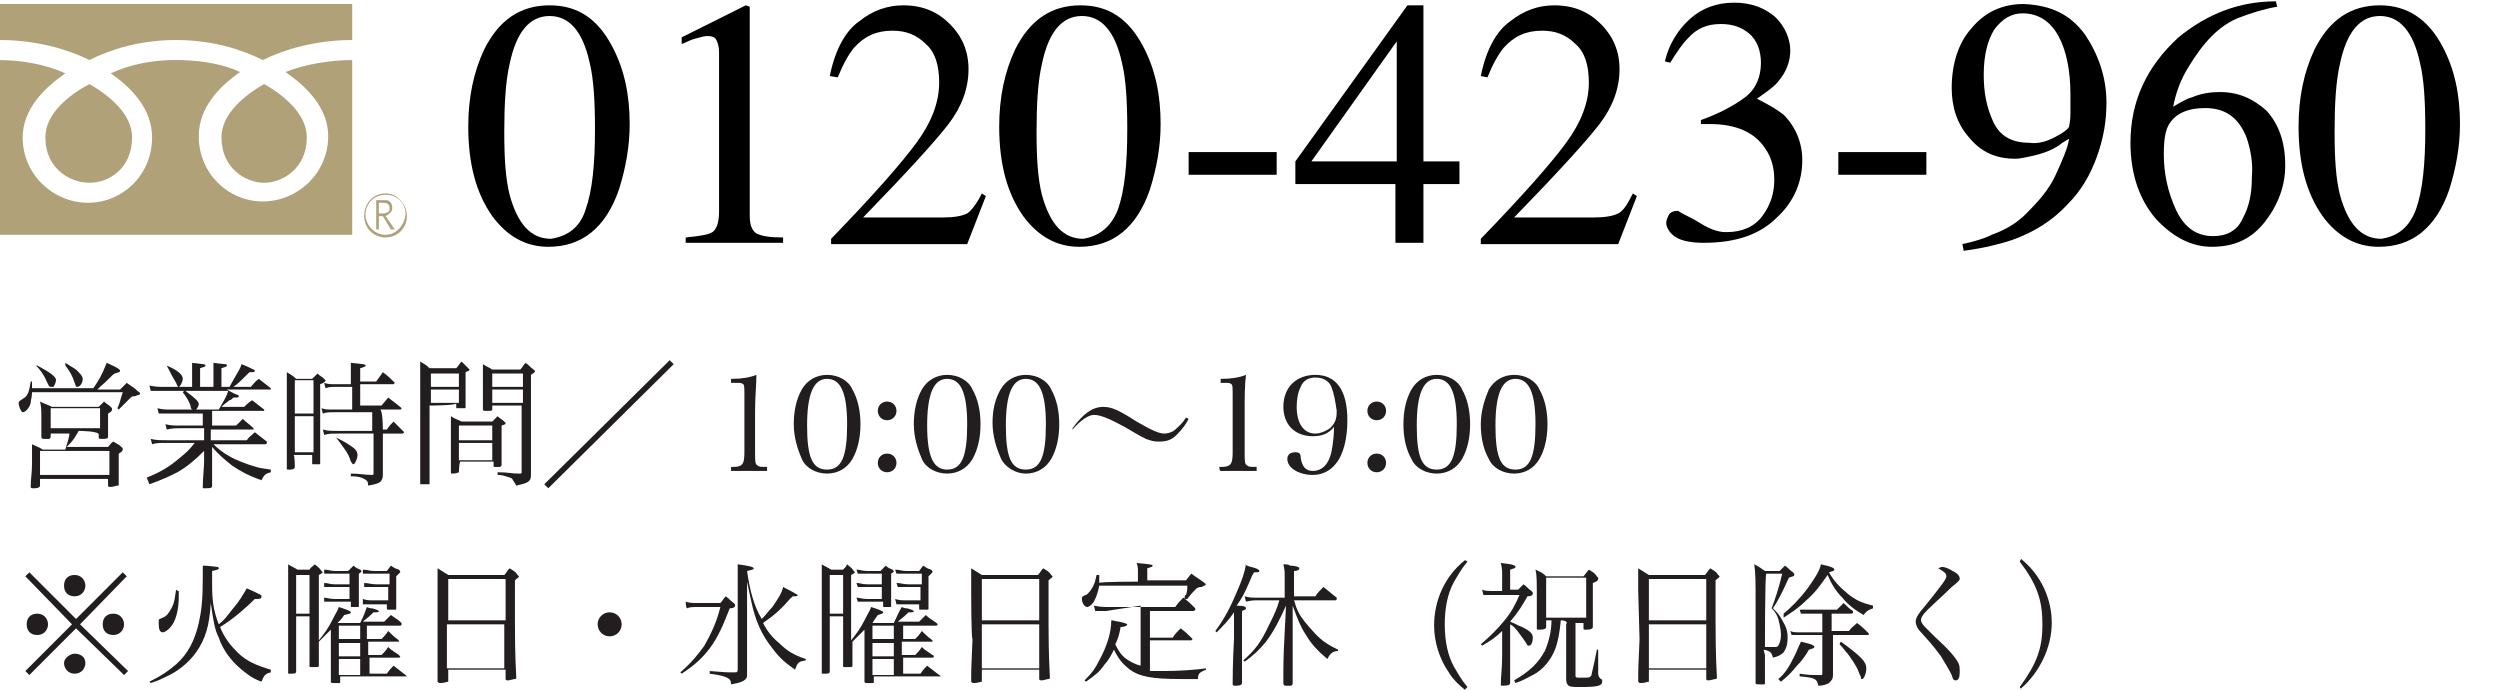 <?xml version="1.0" encoding="utf-8"?>
<!-- Generator: Adobe Illustrator 27.9.1, SVG Export Plug-In . SVG Version: 6.00 Build 0)  -->
<svg version="1.1" id="_レイヤー_2" xmlns="http://www.w3.org/2000/svg" xmlns:xlink="http://www.w3.org/1999/xlink" x="0px"
	 y="0px" viewBox="0 0 187.4 51.7" style="enable-background:new 0 0 187.4 51.7;" xml:space="preserve">
<style type="text/css">
	.st0{fill:#B0A179;}
	.st1{fill:#221E1F;}
</style>
<g>
	<g>
		<path class="st0" d="M16.6,10.3c0,2.3,1.8,3.4,3.2,3.4s3.2-1.1,3.2-3.4c0-1.8-1.8-3.2-3.2-4C18.4,7.1,16.6,8.5,16.6,10.3z"/>
		<path class="st0" d="M0,17.6h26.4V0.3H0V17.6z M0,3c2.7,0,5.1,0.7,6.7,1.5C8.3,3.7,10.5,3,13.2,3s4.9,0.7,6.5,1.5
			c1.6-0.8,4-1.5,6.7-1.5v1.5c-1.6,0-3.5,0.3-5,0.9c1.6,1.1,3.2,2.7,3.2,4.8c0,2.8-2.3,4.9-4.9,4.9s-4.8-2.1-4.8-4.9
			c0-2.1,1.5-3.7,3.1-4.8c-1.5-0.7-3.3-0.9-4.9-0.9S9.8,4.8,8.3,5.5c1.6,1.1,3.1,2.7,3.1,4.8c0,2.8-2.2,4.9-4.8,4.9
			s-4.9-2.1-4.9-4.9c0-2.1,1.6-3.7,3.2-4.8c-1.5-0.7-3.4-1-5-1C0,4.5,0,3,0,3z"/>
		<path class="st0" d="M3.4,10.3c0,2.3,1.8,3.4,3.3,3.4s3.2-1.1,3.2-3.4c0-1.8-1.8-3.2-3.2-4C5.2,7.1,3.4,8.5,3.4,10.3z"/>
		<path class="st0" d="M28.9,14.5c-0.9,0-1.6,0.7-1.6,1.7c0,0.9,0.7,1.6,1.6,1.6s1.6-0.7,1.6-1.6S29.8,14.5,28.9,14.5z M28.9,17.6
			c-0.8,0-1.5-0.7-1.5-1.5s0.6-1.5,1.5-1.5s1.5,0.6,1.5,1.5C30.3,16.9,29.7,17.6,28.9,17.6z"/>
		<path class="st0" d="M29.3,15.9c0.1-0.1,0.1-0.2,0.1-0.4c0-0.2-0.1-0.3-0.2-0.4S29,15,28.8,15h-0.6v2.2h0.2v-1h0.3l0.6,1h0.3
			l-0.7-1C29.1,16.1,29.2,16,29.3,15.9L29.3,15.9z M28.4,16v-0.8h0.3c0.3,0,0.5,0.1,0.5,0.4c0,0.1,0,0.2-0.1,0.3
			C29,15.9,28.9,16,28.8,16H28.4L28.4,16z"/>
	</g>
</g>
<g>
	<path class="st1" d="M9,29.2c0.2-0.2,0.3-0.3,0.5-0.5c0.4,0.3,0.5,0.3,0.8,0.6c0.1,0.1,0.2,0.1,0.2,0.2c0,0,0,0.1-0.1,0.1
		c-0.1,0-0.2,0.1-0.3,0.1c-0.1,0-0.2,0-0.3,0.1c-0.4,0.4-0.7,0.7-0.9,0.9l-0.1-0.1c0.2-0.4,0.2-0.6,0.4-1.2H2.4
		c0,0.4-0.1,0.6-0.1,0.8c-0.1,0.4-0.4,0.7-0.6,0.7c-0.1,0-0.3-0.4-0.3-0.7c0-0.1,0-0.1,0.3-0.3c0.4-0.2,0.5-0.6,0.6-1.3l0.1,0v0.5H7
		c0.4-0.6,0.6-0.9,1-1.9C8.9,27.6,9,27.7,9,27.8s-0.1,0.1-0.4,0.2c-0.2,0.1-0.5,0.5-1.1,1c-0.8,0.8-0.1,0.1-0.2,0.2
		C7.3,29.2,9,29.2,9,29.2z M5.9,32.3c-0.4,0.7-0.5,0.8-0.9,1.2h3.1c0.2-0.2,0.2-0.3,0.4-0.4c0.3,0.2,0.4,0.2,0.6,0.4
		c0.1,0.1,0.1,0.1,0.1,0.2c0,0.1-0.1,0.2-0.3,0.3v0.4c0,0.4,0,0.9,0,1.9c0,0.1,0,0.1-0.1,0.1c-0.1,0-0.3,0.1-0.5,0.1
		c-0.1,0-0.2,0-0.2-0.1v-0.5H3v0.5c0,0.1-0.1,0.2-0.4,0.2H2.5c-0.1,0-0.2,0-0.2-0.1c0-0.6,0.1-1,0.1-1.8c0-0.7,0-0.9,0-1.4
		c0.4,0.2,0.5,0.2,0.8,0.4h1.7c0.1-0.4,0.3-0.9,0.3-1.2H3.8v0.2c0,0.1,0,0.1-0.1,0.2c0,0-0.3,0-0.4,0c-0.1,0-0.2,0-0.2-0.2
		c0-0.5,0-0.8,0-1.4c0-0.5,0-0.8-0.1-1.2c0.4,0.2,0.5,0.2,0.9,0.4h3.5c0.1-0.1,0.3-0.3,0.4-0.4c0.2,0.2,0.3,0.2,0.5,0.4
		c0.1,0.1,0.1,0.1,0.1,0.2c0,0.1-0.1,0.2-0.3,0.3v0.5c0,0.5,0,0.7,0,1.2c0,0.2-0.1,0.2-0.5,0.2c-0.1,0-0.2,0-0.2-0.1v-0.2
		C7.5,32.3,5.9,32.3,5.9,32.3z M2.8,27.4c0.9,0.5,1.4,0.8,1.4,1.1c0,0.1-0.1,0.4-0.2,0.5C3.9,29,3.9,29,3.8,29c-0.1,0-0.1,0-0.3-0.4
		c-0.2-0.5-0.5-0.9-0.8-1.2L2.8,27.4z M3,35.6h5.2v-1.8H3C3,33.8,3,35.6,3,35.6z M3.8,32.1h3.7v-1.5H3.8C3.8,30.6,3.8,32.1,3.8,32.1
		z M4.9,27.2c0.3,0.2,0.5,0.3,0.8,0.5C6,28,6.2,28.2,6.2,28.4c0,0.3-0.2,0.6-0.4,0.6c-0.1,0-0.1,0-0.2-0.3c-0.2-0.6-0.4-0.9-0.7-1.3
		L4.9,27.2z"/>
	<path class="st1" d="M15.9,31.9h1.8c0.2-0.2,0.3-0.3,0.5-0.5c0.3,0.3,0.5,0.4,0.8,0.7c0,0,0,0.1,0,0.1c0,0,0,0-0.1,0h-3.1V33h2.7
		c0.2-0.3,0.3-0.3,0.6-0.6c0.4,0.3,0.5,0.4,0.9,0.7c0,0,0,0.1,0,0.1c0,0,0,0.1-0.1,0.1H16c0.3,0.3,0.8,0.7,1.2,0.9
		c0.5,0.3,1.3,0.6,2,0.8c0.3,0.1,0.5,0.1,1.1,0.2v0.2c-0.4,0.1-0.5,0.2-0.7,0.6c-1.1-0.4-1.6-0.7-2.2-1.1c-0.5-0.4-1-0.8-1.5-1.4v1
		c0,0.2,0,0.8,0,1.9c0,0.2-0.1,0.2-0.6,0.2c-0.1,0-0.1,0-0.1-0.1v0c0-0.5,0.1-1.6,0.1-1.9v-0.8c-0.7,0.7-1.3,1.2-2,1.6
		c-0.6,0.3-1,0.5-2.1,0.9L11,35.8c1-0.4,1.7-0.8,2.5-1.5c0.5-0.4,0.7-0.6,1.1-1.1h-2.2c-0.4,0-0.7,0-1,0.1l-0.1-0.4
		C11.7,33,12,33,12.5,33h2.8v-0.9h-1.8c-0.3,0-0.6,0-1,0.1l-0.1-0.4c0.4,0.1,0.7,0.1,1,0.1h1.8V31h-2.4c-0.3,0-0.6,0-0.9,0l-0.1-0.4
		c0.4,0.1,0.6,0.1,1,0.1h1.6c-0.1-0.1-0.1-0.1-0.1-0.2c-0.1-0.4-0.3-0.7-0.6-1.1l0.1-0.1h-1.5c-0.5,0-0.7,0-1,0l-0.1-0.4
		c0.5,0.1,0.7,0.1,1.1,0.1h2.1v-0.9c0-0.3,0-0.5,0-0.9c0.9,0.1,1,0.1,1,0.2c0,0.1-0.1,0.1-0.4,0.2v1.4h1v-0.9c0-0.4,0-0.5,0-0.9
		c0.8,0.1,0.9,0.1,0.9,0.1c0.1,0,0.1,0,0.1,0.1c0,0.1-0.1,0.1-0.4,0.2v1.4h0.6c0.6-1.1,0.8-1.3,0.9-1.7c0.3,0.1,0.7,0.3,0.9,0.4
		c0.1,0,0.1,0.1,0.1,0.1c0,0.1-0.1,0.1-0.4,0.1c-0.7,0.7-0.8,0.8-1.2,1.1h1.3c0.2-0.2,0.3-0.4,0.6-0.6c0.4,0.3,0.5,0.4,0.9,0.7
		c0,0,0,0.1,0,0.1c0,0,0,0-0.1,0h-3.2c0.2,0.1,0.5,0.3,0.8,0.4c0.1,0,0.1,0.1,0.1,0.1c0,0.1-0.1,0.1-0.2,0.1c0,0-0.1,0-0.2,0
		c-0.1,0.1-0.2,0.2-0.3,0.2c-0.4,0.3-0.5,0.4-0.6,0.5h1.7c0.2-0.2,0.3-0.3,0.6-0.5c0.4,0.3,0.5,0.4,0.9,0.7c0,0,0,0,0,0.1
		c0,0,0,0-0.1,0h-3.8L15.9,31.9L15.9,31.9z M12.5,27.4c0.9,0.4,1.2,0.7,1.2,1c0,0.2-0.2,0.6-0.3,0.6c-0.1,0-0.1-0.1-0.2-0.3
		C12.9,28.2,12.7,27.8,12.5,27.4L12.5,27.4z M13.9,29.3c0.8,0.6,1,0.8,1,1c0,0.1-0.1,0.3-0.2,0.4h1.7c0.4-0.7,0.6-1,0.7-1.4H13.9z"
		/>
	<path class="st1" d="M22.1,35c0,0.1-0.1,0.2-0.3,0.2c-0.1,0-0.1,0-0.2,0h0c-0.1,0-0.1,0-0.1-0.1c0-1.3,0-2.5,0-4.6
		c0-1.1,0-1.6,0-2.6c0.3,0.2,0.4,0.2,0.7,0.5h1.2c0.2-0.2,0.2-0.2,0.4-0.4c0.2,0.2,0.3,0.2,0.5,0.4c0.1,0.1,0.1,0.1,0.1,0.1
		c0,0.1-0.1,0.2-0.4,0.3v1.9c0,1,0,2.3,0,4c0,0.1,0,0.1-0.1,0.1c0,0-0.3,0-0.4,0c-0.1,0-0.1,0-0.1-0.1v-0.6h-1.4
		C22.1,34.1,22.1,35,22.1,35z M23.5,28.5h-1.4v2.5h1.4V28.5z M22.1,31.2v2.7h1.4v-2.7H22.1z M28.7,32.2H29c0.2-0.3,0.3-0.4,0.5-0.6
		c0.3,0.3,0.4,0.4,0.7,0.7c0,0,0.1,0.1,0.1,0.1c0,0-0.1,0.1-0.1,0.1h-1.5V34c0,0.1,0,1,0,1.3c0,0.5,0,0.5-0.1,0.7
		c-0.1,0.2-0.4,0.3-1,0.4c0-0.3-0.1-0.4-0.3-0.5c-0.2-0.1-0.4-0.2-1-0.2v-0.2c0.7,0,1,0.1,1.6,0.1c0.1,0,0.1,0,0.1-0.2v-2.9h-2.7
		c-0.5,0-0.6,0-1,0.1l-0.1-0.4c0.4,0.1,0.6,0.1,1.1,0.1h2.6v-1.4h-2.8c-0.5,0-0.6,0-0.9,0.1l-0.1-0.4c0.3,0.1,0.4,0.1,1,0.1h1.3V29
		h-1.2c-0.4,0-0.5,0-0.8,0.1l-0.1-0.4c0.3,0.1,0.5,0.1,0.8,0.1h1.2V28c0-0.2,0-0.3,0-0.8c1,0.1,1.1,0.1,1.1,0.2
		c0,0.1-0.1,0.1-0.4,0.2v1h1.2l0.5-0.7c0.4,0.3,0.5,0.4,0.8,0.7c0,0,0.1,0.1,0.1,0.1c0,0-0.1,0.1-0.1,0.1h-2.5v1.6h1.6l0.5-0.6
		c0.4,0.3,0.5,0.4,0.9,0.7c0,0,0.1,0.1,0.1,0.1c0,0,0,0.1-0.1,0.1h-1.5C28.7,30.8,28.7,32.2,28.7,32.2z M25.2,32.8
		c0.4,0.2,0.8,0.4,1.2,0.7c0.3,0.2,0.4,0.4,0.4,0.6c0,0.3-0.2,0.7-0.3,0.7c-0.1,0-0.1-0.1-0.2-0.2C26.1,33.9,25.7,33.5,25.2,32.8
		C25.1,32.9,25.2,32.8,25.2,32.8z"/>
	<path class="st1" d="M32.2,30.4v5.8c0,0.1,0,0.1-0.1,0.1c-0.1,0-0.3,0-0.5,0c-0.1,0-0.1,0-0.1-0.1c0-0.8,0-2.4,0-5s0-3.5,0-4.1
		c0.3,0.2,0.4,0.2,0.7,0.5h2c0.2-0.2,0.2-0.3,0.4-0.5c0.2,0.2,0.3,0.3,0.5,0.5c0.1,0.1,0.1,0.1,0.1,0.1c0,0.1-0.1,0.1-0.3,0.2v1.1
		c0,0.5,0,0.9,0,1.5c0,0.1,0,0.1-0.1,0.1c0,0-0.3,0-0.5,0c-0.1,0-0.1,0-0.1-0.1v-0.3C34.4,30.4,32.2,30.4,32.2,30.4z M34.4,28h-2.1
		v1h2.1V28z M34.4,29.2h-2.1v1h2.1V29.2z M34.4,35.4C34.4,35.4,34.4,35.5,34.4,35.4c-0.2,0.1-0.4,0.1-0.5,0.1c-0.1,0-0.1,0-0.1-0.1
		c0-0.8,0-1.3,0-1.7c0-1.2,0-2.1,0-2.5c0.3,0.2,0.4,0.2,0.8,0.4h2.3c0.2-0.2,0.2-0.2,0.4-0.4c0.2,0.2,0.3,0.2,0.5,0.4
		c0.1,0.1,0.1,0.1,0.1,0.1c0,0.1,0,0.1-0.3,0.2v1.1c0,0.7,0,1.1,0,1.8l0,0c0,0.1,0,0.1-0.1,0.2c-0.1,0-0.3,0-0.4,0
		c-0.1,0-0.1,0-0.1-0.1v-0.3h-2.5C34.4,34.8,34.4,35.4,34.4,35.4z M36.9,31.9h-2.5V33h2.5V31.9z M34.4,33.2v1.3h2.5v-1.3H34.4z
		 M36.9,30.4v0.3c0,0.1-0.1,0.1-0.4,0.1c-0.2,0-0.3,0-0.3-0.1c0-0.6,0-0.9,0-1.5c0-1.4,0-1.5,0-1.9c0.3,0.2,0.4,0.2,0.7,0.4h2.1
		c0.2-0.2,0.2-0.3,0.4-0.5c0.3,0.2,0.3,0.3,0.6,0.5c0.1,0.1,0.1,0.1,0.1,0.1c0,0.1,0,0.1-0.3,0.3V33c0,1.1,0,2,0,2.6
		c0,0.5-0.2,0.6-1.1,0.8c-0.1-0.2-0.2-0.3-0.3-0.5c-0.1-0.1-0.2-0.1-0.5-0.2c-0.3-0.1-0.5-0.1-0.6-0.1v-0.2c0.8,0,1,0.1,1.6,0.1
		c0.2,0,0.2,0,0.2-0.1v-5H36.9L36.9,30.4z M39.2,28h-2.3v1h2.3V28z M39.2,29.2h-2.3v1h2.3V29.2z"/>
	<path class="st1" d="M50.5,27.3l-9.4,9.3l-0.3-0.3l9.4-9.3L50.5,27.3L50.5,27.3z"/>
	<path class="st1" d="M54.8,35c0.4,0,0.5,0,0.7-0.1c0.2-0.1,0.3-0.3,0.3-1v-4.2c0-0.6,0-0.9-0.1-0.9c-0.1-0.1-0.2-0.1-0.5-0.1h-0.4
		v-0.3c0.8,0,1.4-0.1,1.9-0.3c0,0.8-0.1,1.6-0.1,2.8v3c0,0.7,0,0.9,0.2,1c0.1,0.1,0.2,0.1,0.7,0.1v0.3h-2.7
		C54.8,35.3,54.8,35,54.8,35z"/>
	<path class="st1" d="M60.1,29.2c0.4-0.7,1.1-1.1,1.9-1.1s1.6,0.4,1.9,1.1c0.4,0.7,0.6,1.6,0.6,2.6c0,1-0.2,1.9-0.6,2.6
		c-0.4,0.7-1.1,1.1-1.9,1.1s-1.6-0.4-1.9-1.1s-0.6-1.6-0.6-2.6S59.7,29.9,60.1,29.2z M62,35.2c1.1,0,1.5-1,1.5-3.4s-0.5-3.4-1.5-3.4
		s-1.5,1.1-1.5,3.5S60.9,35.2,62,35.2z"/>
	<path class="st1" d="M67.2,30.8c0,0.4-0.3,0.7-0.7,0.7s-0.7-0.3-0.7-0.7s0.3-0.7,0.7-0.7S67.2,30.4,67.2,30.8z M67.2,34.7
		c0,0.4-0.3,0.7-0.7,0.7s-0.7-0.3-0.7-0.7s0.3-0.7,0.7-0.7S67.2,34.3,67.2,34.7z"/>
	<path class="st1" d="M69.1,29.2c0.4-0.7,1.1-1.1,1.9-1.1s1.6,0.4,1.9,1.1c0.4,0.7,0.6,1.6,0.6,2.6c0,1-0.2,1.9-0.6,2.6
		c-0.4,0.7-1.1,1.1-1.9,1.1s-1.6-0.4-1.9-1.1s-0.6-1.6-0.6-2.6S68.7,29.9,69.1,29.2z M71,35.2c1.1,0,1.5-1,1.5-3.4s-0.5-3.4-1.5-3.4
		s-1.5,1.1-1.5,3.5S70,35.2,71,35.2z"/>
	<path class="st1" d="M75,29.2c0.4-0.7,1.1-1.1,1.9-1.1s1.6,0.4,1.9,1.1c0.4,0.7,0.6,1.6,0.6,2.6c0,1-0.2,1.9-0.6,2.6
		c-0.4,0.7-1.1,1.1-1.9,1.1S75.3,35,75,34.3s-0.6-1.6-0.6-2.6S74.6,29.9,75,29.2z M76.9,35.2c1.1,0,1.5-1,1.5-3.4s-0.5-3.4-1.5-3.4
		s-1.5,1.1-1.5,3.5S75.8,35.2,76.9,35.2z"/>
	<path class="st1" d="M80.4,32.1c0.8-1.1,1.5-1.6,2.3-1.6c0.6,0,1.1,0.2,2.5,1.1c1.2,0.7,1.7,0.9,2.1,0.9c0.2,0,0.6-0.1,0.8-0.3
		c0.2-0.2,0.5-0.4,0.8-0.9l0.2,0.1c-0.2,0.4-0.5,0.8-0.9,1.2c-0.4,0.4-0.8,0.5-1.3,0.5c-0.2,0-0.4,0-0.7-0.1c-0.4-0.1-0.7-0.3-1.9-1
		c-1.1-0.6-1.8-0.9-2.3-0.9c-0.4,0-1,0.4-1.6,1.1L80.4,32.1z"/>
	<path class="st1" d="M91.4,35c0.4,0,0.5,0,0.7-0.1c0.2-0.1,0.3-0.3,0.3-1v-4.2c0-0.6,0-0.9-0.1-0.9c-0.1-0.1-0.2-0.1-0.4-0.1h-0.4
		v-0.3c0.8,0,1.4-0.1,1.9-0.3c-0.1,0.8-0.1,1.6-0.1,2.8v3c0,0.7,0,0.9,0.2,1c0.1,0.1,0.2,0.1,0.7,0.1v0.3h-2.7
		C91.4,35.3,91.4,35,91.4,35z"/>
	<path class="st1" d="M98.4,32.7c-0.6,0-1.2-0.2-1.6-0.6c-0.4-0.4-0.6-1-0.6-1.6c0-1.5,1-2.4,2.4-2.4c1.6,0,2.4,1.2,2.4,3.4
		c0,1.4-0.3,2.6-0.9,3.3c-0.4,0.5-1,0.8-1.7,0.8c-1,0-1.9-0.5-1.9-1.2c0-0.3,0.2-0.5,0.6-0.5c0.3,0,0.4,0.1,0.4,0.4
		c0.1,0.7,0.4,1,0.9,1c0.7,0,1.2-0.5,1.4-1.4c0.1-0.5,0.2-1.2,0.2-1.9C99.6,32.5,99.1,32.7,98.4,32.7z M99.8,29
		c-0.2-0.5-0.7-0.7-1.2-0.7s-0.9,0.2-1.1,0.7c-0.2,0.4-0.3,0.9-0.3,1.5c0,1.2,0.5,2,1.4,2c0.4,0,0.8-0.2,1.1-0.4
		c0.4-0.4,0.5-0.7,0.5-1.3C100.1,30.1,100,29.5,99.8,29z"/>
	<path class="st1" d="M103.9,30.8c0,0.4-0.3,0.7-0.7,0.7s-0.7-0.3-0.7-0.7s0.3-0.7,0.7-0.7S103.9,30.4,103.9,30.8z M103.9,34.7
		c0,0.4-0.3,0.7-0.7,0.7s-0.7-0.3-0.7-0.7s0.3-0.7,0.7-0.7S103.9,34.3,103.9,34.7z"/>
	<path class="st1" d="M105.8,29.2c0.4-0.7,1.1-1.1,1.9-1.1s1.6,0.4,1.9,1.1c0.4,0.7,0.6,1.6,0.6,2.6c0,1-0.2,1.9-0.6,2.6
		c-0.4,0.7-1.1,1.1-1.9,1.1s-1.6-0.4-1.9-1.1c-0.4-0.7-0.6-1.6-0.6-2.6S105.4,29.9,105.8,29.2z M107.7,35.2c1.1,0,1.5-1,1.5-3.4
		s-0.5-3.4-1.5-3.4s-1.5,1.1-1.5,3.5S106.6,35.2,107.7,35.2z"/>
	<path class="st1" d="M111.6,29.2c0.4-0.7,1.1-1.1,1.9-1.1s1.6,0.4,1.9,1.1c0.4,0.7,0.6,1.6,0.6,2.6c0,1-0.2,1.9-0.6,2.6
		c-0.4,0.7-1.1,1.1-1.9,1.1s-1.6-0.4-1.9-1.1c-0.4-0.7-0.6-1.6-0.6-2.6S111.3,29.9,111.6,29.2z M113.6,35.2c1.1,0,1.5-1,1.5-3.4
		s-0.5-3.4-1.5-3.4s-1.5,1.1-1.5,3.5S112.5,35.2,113.6,35.2z"/>
	<path class="st1" d="M9.2,42.9l0.3,0.3L6,46.8l3.6,3.5l-0.3,0.3l-3.6-3.5l-3.5,3.5l-0.3-0.3l3.5-3.5l-3.5-3.6l0.3-0.3l3.5,3.5
		L9.2,42.9z M3.6,46.8c0,0.4-0.3,0.8-0.8,0.8s-0.8-0.3-0.8-0.8s0.3-0.8,0.8-0.8S3.6,46.4,3.6,46.8z M6.4,49.7c0,0.4-0.3,0.8-0.8,0.8
		s-0.8-0.4-0.8-0.8S5.3,49,5.6,49h0c0,0,0,0,0,0h0C6.1,49,6.4,49.3,6.4,49.7L6.4,49.7z M6.4,43.9c0,0.4-0.3,0.8-0.8,0.8
		s-0.8-0.3-0.8-0.8s0.3-0.8,0.8-0.8S6.4,43.5,6.4,43.9z M9.3,46.8c0,0.4-0.3,0.8-0.8,0.8s-0.8-0.3-0.8-0.8s0.3-0.8,0.8-0.8
		S9.3,46.4,9.3,46.8z"/>
	<path class="st1" d="M19.1,44.9c-0.6,0.6-1.6,1.5-2.6,2.1c0.3,0.8,0.8,1.4,1.3,1.9c0.7,0.7,1.5,1,2.5,1.3v0.2
		c-0.4,0.1-0.5,0.2-0.7,0.7c-0.8-0.3-1.1-0.6-1.6-1c-0.7-0.6-1.3-1.4-1.6-2.3c-0.3-0.6-0.4-1.2-0.6-2.6c-0.1,1.7-0.4,2.7-1.1,3.7
		c-0.5,0.7-1.3,1.4-2.2,1.8c-0.4,0.2-0.6,0.3-1.2,0.5l-0.1-0.1c1-0.5,1.4-0.8,2-1.3c0.9-0.8,1.4-1.8,1.7-3.1
		c0.2-0.9,0.3-1.7,0.3-3.4c0-0.5,0-0.6,0-0.9c0.5,0,1,0.1,1.1,0.1c0.1,0,0.1,0.1,0.1,0.1c0,0.1-0.1,0.1-0.5,0.2v1c0,1.2,0.1,2,0.5,3
		c0.4-0.3,0.6-0.6,1-1.1c0.6-0.7,0.8-1.1,1.1-1.6c1.1,0.5,1.1,0.5,1.1,0.6C19.6,44.9,19.5,44.9,19.1,44.9
		C19.2,44.9,19.1,44.9,19.1,44.9z M13.4,44.3c0,0.2,0,0.3,0,0.4c0,1-0.2,1.9-0.7,2.4c-0.2,0.2-0.4,0.3-0.5,0.3
		c-0.2,0-0.3-0.2-0.3-0.6c0-0.1,0-0.2,0-0.3c0-0.1,0.1-0.1,0.3-0.2c0.3-0.1,0.5-0.4,0.7-0.8c0.2-0.4,0.2-0.7,0.3-1.3
		C13.3,44.3,13.4,44.3,13.4,44.3z"/>
	<path class="st1" d="M28.6,47.9c0.2-0.2,0.3-0.3,0.5-0.6c0.3,0.3,0.4,0.4,0.8,0.7c0,0,0,0.1,0,0.1s0,0-0.1,0h-2.2v1h1
		c0.2-0.2,0.3-0.3,0.5-0.6c0.3,0.3,0.4,0.3,0.8,0.6c0,0,0.1,0.1,0.1,0.1c0,0,0,0.1-0.1,0.1h-2.2v1.2h1.3c0.2-0.3,0.3-0.4,0.5-0.6
		c0.4,0.3,0.5,0.4,0.9,0.7c0,0,0.1,0.1,0.1,0.1c0,0,0,0-0.1,0h-4.9v0.4c0,0.1,0,0.1-0.1,0.1c-0.1,0-0.2,0-0.4,0
		c-0.1,0-0.2,0-0.2-0.1v0c0-0.5,0-1.3,0-2.5v-1.4c-0.4,0.4-0.6,0.6-0.9,0.9c0,0.8,0,1.4,0,1.8v0c0,0,0,0.1-0.1,0.1
		c-0.1,0-0.3,0-0.5,0c-0.1,0-0.1,0-0.1-0.1v-0.6h-1v1c0,0.2-0.1,0.2-0.5,0.2c-0.1,0-0.1,0-0.1-0.1c0-0.8,0-1.9,0-4.8
		c0-1.4,0-2.8,0-3.3c0.3,0.2,0.4,0.2,0.7,0.4h0.9c0.1-0.2,0.2-0.2,0.4-0.4c0.2,0.2,0.3,0.2,0.5,0.5c0.1,0.1,0.1,0.1,0.1,0.1
		c0,0-0.1,0.1-0.3,0.2v4.2c0,0.1,0,0.3,0,0.7c0.4-0.5,0.7-0.9,1-1.5c0.3-0.6,0.4-0.7,0.5-1c0.6,0.2,0.9,0.3,0.9,0.4
		c0,0.1-0.1,0.1-0.5,0.2c-0.2,0.3-0.3,0.4-0.5,0.6H27c0.3-0.6,0.4-0.9,0.5-1.2c0.2,0.1,0.3,0.1,0.4,0.1c0.4,0.1,0.5,0.2,0.5,0.2l0,0
		c0,0.1-0.1,0.1-0.4,0.1c-0.5,0.5-0.6,0.5-0.8,0.7h1.6c0.2-0.2,0.3-0.3,0.5-0.5c0.4,0.3,0.5,0.3,0.8,0.6c0,0,0,0.1,0,0.1
		c0,0,0,0.1-0.1,0.1h-2.5v1L28.6,47.9L28.6,47.9z M23.2,43.1h-1V46h1V43.1z M22.2,46.2v3.1h1v-3.1C23.2,46.2,22.2,46.2,22.2,46.2z
		 M25,44c-0.3,0-0.4,0-0.7,0l0-0.3c0.3,0,0.4,0.1,0.8,0.1h1.1v-0.8H25c-0.3,0-0.4,0-0.7,0l0-0.3c0.3,0,0.5,0.1,0.8,0.1h1
		c0.2-0.2,0.2-0.2,0.4-0.4c0.2,0.2,0.3,0.2,0.5,0.3c0.1,0.1,0.1,0.1,0.1,0.1c0,0,0,0.1-0.2,0.2v0.9c0,0.6,0,0.8,0,1.5
		c0,0.1,0,0.1-0.1,0.1s-0.3,0-0.4,0c-0.1,0-0.1,0-0.1-0.1v-0.3H25c-0.4,0-0.5,0-0.7,0l0-0.3c0.2,0,0.4,0.1,0.8,0.1h1.1V44
		C26.1,44,25,44,25,44z M27,46.9h-1.6v1H27V46.9z M25.4,48.2v1H27v-1H25.4z M25.4,49.4v1.2H27v-1.2H25.4z M28.1,44
		c-0.3,0-0.6,0-0.8,0l0-0.3c0.3,0,0.5,0.1,0.9,0.1h1v-0.8H28c-0.4,0-0.5,0-0.8,0l0-0.3c0.3,0,0.5,0.1,0.8,0.1h1l0.3-0.4
		c0.3,0.2,0.3,0.2,0.6,0.3c0.1,0.1,0.1,0.1,0.1,0.2c0,0-0.1,0.1-0.3,0.3c0,1.1,0,1.3,0,2.4v0c0,0.1,0,0.1-0.1,0.1
		c-0.1,0-0.3,0-0.5,0c-0.1,0-0.1,0-0.1-0.1v-0.3H28c-0.3,0-0.5,0-0.8,0l0-0.4c0.3,0.1,0.5,0.1,0.8,0.1h1.1V44
		C29.1,44,28.1,44,28.1,44z"/>
	<path class="st1" d="M32.8,44.3c0-0.7,0-1,0-1.7c0.3,0.2,0.5,0.3,0.8,0.5h4.2c0.2-0.2,0.2-0.3,0.4-0.5c0.3,0.2,0.4,0.2,0.6,0.5
		c0.1,0.1,0.1,0.1,0.1,0.1c0,0.1-0.1,0.1-0.3,0.3v3.2c0,0.8,0,2.2,0.1,4.1v0c0,0,0,0.1-0.1,0.1c-0.1,0-0.4,0.1-0.5,0.1
		c-0.1,0-0.2,0-0.2-0.1v-0.7h-4.3V51c0,0,0,0.1,0,0.1c-0.1,0-0.3,0.1-0.6,0.1c-0.1,0-0.1,0-0.2-0.1c0-0.9,0-1,0-3.2
		C32.8,47.9,32.8,44.3,32.8,44.3z M37.9,43.4h-4.3v3.1h4.3V43.4z M33.5,46.8v3.3h4.3v-3.3H33.5z"/>
	<path class="st1" d="M46.6,46.8c0,0.5-0.4,0.9-0.9,0.9s-0.9-0.4-0.9-0.9s0.4-0.9,0.9-0.9S46.6,46.3,46.6,46.8z"/>
	<path class="st1" d="M51.4,45.1c0.3,0.1,0.5,0.1,0.9,0.1h1.7c0.2-0.2,0.2-0.3,0.4-0.5c0.3,0.2,0.3,0.3,0.6,0.5
		c0.1,0.1,0.1,0.1,0.1,0.2c0,0.1-0.1,0.2-0.4,0.2c-0.5,1.3-0.9,2.2-1.5,3c-0.6,0.8-1.2,1.3-2.1,1.9l-0.1-0.1c0.8-0.7,1.3-1.3,1.8-2
		c0.5-0.9,0.9-1.7,1.2-2.9h-1.7c-0.3,0-0.6,0-0.8,0.1C51.4,45.5,51.4,45.1,51.4,45.1z M59.3,44.8c-0.7,0.8-1.1,1.2-2.1,1.9
		c0.3,0.6,0.7,1.1,1.2,1.5c0.6,0.6,1.1,0.9,2,1.2v0.1c-0.5,0.1-0.6,0.1-0.8,0.7c-0.7-0.5-1.1-0.8-1.7-1.6c-0.8-1-1.3-2.1-1.6-3.6
		c-0.1-0.4-0.1-0.5-0.3-1.4l0,3.9l0,2.9c0,0.3,0,0.4-0.1,0.5c-0.2,0.2-0.5,0.3-1.1,0.4c0-0.3-0.1-0.4-0.3-0.5
		c-0.2-0.1-0.5-0.2-1.3-0.3v-0.2c1.2,0.1,1.2,0.1,1.9,0.1c0.1,0,0.2,0,0.2-0.2v-6.4c0-0.6,0-0.9,0-1.5c0.8,0.1,1.2,0.2,1.2,0.3
		c0,0.1-0.1,0.1-0.5,0.2c0.2,1.4,0.5,2.6,1.1,3.6c0.4-0.4,0.5-0.6,0.8-0.9c0.4-0.6,0.7-1,0.8-1.5c0.8,0.4,1.1,0.6,1.1,0.6
		c0,0.1-0.1,0.1-0.4,0.1C59.4,44.8,59.3,44.8,59.3,44.8z"/>
	<path class="st1" d="M68.6,47.9c0.2-0.2,0.3-0.3,0.5-0.6c0.3,0.3,0.4,0.4,0.8,0.7c0,0,0,0.1,0,0.1s0,0-0.1,0h-2.2v1h1
		c0.2-0.2,0.3-0.3,0.5-0.6c0.3,0.3,0.4,0.3,0.8,0.6c0.1,0,0.1,0.1,0.1,0.1c0,0,0,0.1-0.1,0.1h-2.2v1.2h1.3c0.2-0.3,0.3-0.4,0.5-0.6
		c0.4,0.3,0.5,0.4,0.9,0.7c0.1,0,0.1,0.1,0.1,0.1c0,0,0,0-0.1,0h-4.9v0.4c0,0.1,0,0.1-0.1,0.1c-0.1,0-0.2,0-0.4,0
		c-0.1,0-0.2,0-0.2-0.1v0c0-0.5,0-1.3,0-2.5v-1.4c-0.4,0.4-0.6,0.6-0.9,0.9c0,0.8,0,1.4,0,1.8v0c0,0,0,0.1-0.1,0.1
		c-0.1,0-0.3,0-0.5,0c-0.1,0-0.1,0-0.1-0.1v-0.6h-1v1c0,0.2-0.1,0.2-0.5,0.2c-0.1,0-0.1,0-0.1-0.1c0-0.8,0-1.9,0-4.8
		c0-1.4,0-2.8,0-3.3c0.3,0.2,0.4,0.2,0.7,0.4h0.9c0.2-0.2,0.2-0.2,0.3-0.4c0.2,0.2,0.3,0.2,0.5,0.5c0.1,0.1,0.1,0.1,0.1,0.1
		c0,0-0.1,0.1-0.3,0.2v4.2c0,0.1,0,0.3,0,0.7c0.4-0.5,0.7-0.9,1-1.5c0.3-0.6,0.4-0.7,0.5-1c0.6,0.2,0.9,0.3,0.9,0.4
		c0,0.1-0.1,0.1-0.4,0.2c-0.2,0.3-0.3,0.4-0.4,0.6H67c0.3-0.6,0.4-0.9,0.6-1.2c0.2,0.1,0.3,0.1,0.4,0.1c0.4,0.1,0.5,0.2,0.5,0.2l0,0
		c0,0.1-0.1,0.1-0.4,0.1c-0.5,0.5-0.6,0.5-0.8,0.7h1.6c0.2-0.2,0.3-0.3,0.5-0.5c0.3,0.3,0.4,0.3,0.8,0.6c0,0,0.1,0.1,0.1,0.1
		c0,0-0.1,0.1-0.1,0.1h-2.5v1L68.6,47.9L68.6,47.9z M63.2,43.1h-1V46h1V43.1z M62.2,46.2v3.1h1v-3.1C63.2,46.2,62.2,46.2,62.2,46.2z
		 M65,44c-0.3,0-0.4,0-0.7,0l-0.1-0.3c0.3,0,0.4,0.1,0.8,0.1h1.1v-0.8H65c-0.3,0-0.4,0-0.7,0l-0.1-0.3c0.3,0,0.4,0.1,0.8,0.1h1
		c0.2-0.2,0.2-0.2,0.4-0.4c0.2,0.2,0.3,0.2,0.5,0.3c0.1,0.1,0.1,0.1,0.1,0.1c0,0,0,0.1-0.2,0.2v0.9c0,0.6,0,0.8,0,1.5
		c0,0.1,0,0.1-0.1,0.1s-0.3,0-0.4,0c-0.1,0-0.1,0-0.1-0.1v-0.3H65c-0.4,0-0.5,0-0.7,0l-0.1-0.3c0.2,0,0.4,0.1,0.8,0.1h1.1V44
		C66.1,44,65,44,65,44z M67,46.9h-1.6v1H67V46.9z M65.4,48.2v1H67v-1H65.4z M65.4,49.4v1.2H67v-1.2H65.4z M68.1,44
		c-0.3,0-0.6,0-0.8,0l-0.1-0.3c0.3,0,0.5,0.1,0.9,0.1h1v-0.8H68c-0.3,0-0.5,0-0.8,0l-0.1-0.3c0.3,0,0.5,0.1,0.8,0.1h1l0.3-0.4
		c0.3,0.2,0.3,0.2,0.6,0.3c0.1,0.1,0.1,0.1,0.1,0.2c0,0-0.1,0.1-0.3,0.3c0,1.1,0,1.3,0,2.4v0c0,0.1,0,0.1-0.1,0.1
		c-0.1,0-0.3,0-0.5,0c-0.1,0-0.1,0-0.1-0.1v-0.3H68c-0.3,0-0.5,0-0.8,0l-0.1-0.4c0.3,0.1,0.5,0.1,0.8,0.1h1.1V44L68.1,44L68.1,44z"
		/>
	<path class="st1" d="M72.8,44.3c0-0.7,0-1,0-1.7c0.3,0.2,0.5,0.3,0.8,0.5h4.2c0.2-0.2,0.2-0.3,0.4-0.5c0.3,0.2,0.4,0.2,0.6,0.5
		c0.1,0.1,0.1,0.1,0.1,0.1c0,0.1-0.1,0.1-0.3,0.3v3.2c0,0.8,0,2.2,0.1,4.1v0c0,0,0,0.1-0.1,0.1c-0.1,0-0.4,0.1-0.5,0.1
		c-0.1,0-0.2,0-0.2-0.1v-0.7h-4.3V51c0,0,0,0.1,0,0.1c-0.1,0-0.3,0.1-0.6,0.1c-0.1,0-0.1,0-0.2-0.1c0-0.9,0-1,0.1-3.2
		C72.8,47.9,72.8,44.3,72.8,44.3z M77.9,43.4h-4.3v3.1h4.3V43.4z M73.6,46.8v3.3h4.3v-3.3H73.6z"/>
	<path class="st1" d="M85.3,43.6v-0.6c0-0.5,0-0.5-0.1-0.8c0.9,0.1,1.2,0.1,1.2,0.2c0,0.1-0.1,0.1-0.4,0.2v0.9h2.9l0.4-0.5
		c0.4,0.3,0.6,0.4,1,0.7c0,0,0.1,0.1,0.1,0.1c0,0,0,0-0.1,0.1c0,0-0.1,0-0.2,0.1c-0.2,0-0.2,0-0.4,0.1c-0.3,0.3-0.4,0.4-0.7,0.8
		l-0.2,0c0-0.2,0-0.3,0.1-0.3c0.1-0.3,0.1-0.4,0.1-0.7h-6.6c-0.1,0.5-0.2,0.8-0.4,1.2c-0.2,0.3-0.4,0.4-0.5,0.4
		c-0.2,0-0.4-0.3-0.4-0.6c0-0.1,0-0.2,0.1-0.2c0,0,0.1-0.1,0.2-0.1c0.2-0.1,0.5-0.5,0.6-0.8c0.1-0.2,0.1-0.3,0.2-0.7h0.2v0.4
		c0,0,0,0.1,0,0.2C82.4,43.6,85.3,43.6,85.3,43.6z M82.9,45.8c-0.2,0-0.4,0-0.8,0L82,45.4c0.5,0.1,0.8,0.1,0.9,0.1h5.2
		c0.2-0.3,0.3-0.4,0.6-0.7c0.4,0.3,0.5,0.4,0.9,0.8c0,0,0,0,0,0.1c0,0-0.1,0.1-0.1,0.1h-3.3v2h1.7c0.2-0.3,0.3-0.4,0.6-0.7
		c0.4,0.3,0.5,0.4,0.9,0.8c0,0,0,0,0,0c0,0-0.1,0.1-0.1,0.1h-3.1v2.3c0.3,0,0.6,0,1.1,0c1.1,0,2.4-0.1,3.1-0.2v0.1
		c-0.5,0.2-0.6,0.3-0.6,0.7c-0.6,0-1,0-1.3,0c-2.2,0-3.1-0.2-3.8-0.7c-0.5-0.4-0.8-0.7-1.2-1.5c-0.2,0.4-0.4,0.8-0.7,1.1
		c-0.4,0.6-0.7,0.8-1.4,1.3l-0.1-0.1c0.6-0.6,0.8-0.9,1.1-1.5c0.6-1.1,0.9-2.1,0.9-3c0.2,0,0.4,0.1,0.6,0.1c0.5,0.1,0.6,0.2,0.6,0.2
		c0,0.1-0.2,0.2-0.5,0.2c-0.1,0.6-0.2,0.9-0.4,1.3c0.3,0.6,0.4,0.7,0.7,1c0.4,0.3,0.8,0.5,1.2,0.6v-4.5L82.9,45.8L82.9,45.8z"/>
	<path class="st1" d="M93.8,42.5c0.4,0.1,0.6,0.2,0.6,0.3c0,0.1-0.1,0.1-0.4,0.1c-0.1,0.2-0.2,0.3-0.2,0.4c-0.6,1.4-0.7,1.5-1.1,2.1
		c0.6,0,0.7,0.1,0.7,0.2c0,0.1-0.1,0.1-0.3,0.2v2.1c0,1.5,0,2.6,0,3.3c0,0.1-0.1,0.2-0.4,0.2h-0.1c-0.1,0-0.2,0-0.2-0.1v0
		c0-0.4,0-1.5,0.1-3.4v-2c-0.4,0.6-0.8,1-1.3,1.5l-0.1-0.1c0.6-0.8,1.1-1.7,1.6-2.9c0.4-0.9,0.6-1.5,0.7-2.1
		C93.2,42.3,93.7,42.5,93.8,42.5z M96.3,43.2c0-0.3,0-0.5-0.1-0.9c0.2,0,0.4,0,0.5,0.1c0.4,0,0.7,0.1,0.7,0.2c0,0.1-0.1,0.2-0.4,0.2
		v1.9h1.6c0.2-0.3,0.3-0.4,0.6-0.7c0.4,0.3,0.6,0.5,1,0.8c0,0,0,0,0,0.1c0,0,0,0.1-0.1,0.1h-3.1c0.2,0.7,0.4,1.1,0.8,1.6
		c0.5,0.6,1,1.2,1.6,1.6c0.3,0.2,0.5,0.3,0.9,0.5l0,0.1c-0.4,0-0.6,0.2-0.8,0.6c-0.7-0.6-1.2-1.1-1.6-1.8c-0.4-0.6-0.6-1.1-1-2.2
		l0,2c0,0.5,0,0.5,0,2.3c0,0.5,0,1,0,1.5c0,0.1,0,0.1-0.1,0.2c-0.1,0-0.3,0-0.4,0c-0.1,0-0.2,0-0.2-0.2c0-1.4,0-2,0.1-3.8l0.1-2
		c-0.5,1.1-0.9,1.9-1.5,2.7c-0.5,0.6-0.9,1-1.6,1.5l-0.1-0.1c0.8-0.7,1.3-1.3,1.9-2.6c0.4-0.8,0.6-1.2,0.8-1.9h-1.6
		c-0.3,0-0.5,0-0.9,0.1l-0.1-0.4c0.4,0.1,0.5,0.1,1,0.1h2C96.3,44.7,96.3,43.2,96.3,43.2z"/>
	<path class="st1" d="M110,42.1c-0.5,0.6-0.7,1-1,1.5c-0.5,0.9-0.7,2-0.7,3.2s0.2,2.3,0.7,3.2c0.3,0.5,0.5,0.9,1,1.5l-0.2,0.2
		c-0.5-0.4-0.9-0.8-1.2-1.3c-0.7-1-1.1-2.3-1.1-3.5c0-1.9,0.8-3.7,2.3-4.9C109.9,42,110,42.1,110,42.1z"/>
	<path class="st1" d="M113.2,46.6c0.5,0.2,0.6,0.3,0.9,0.4c0.6,0.3,0.8,0.5,0.8,0.8c0,0.3-0.1,0.6-0.3,0.6c-0.1,0-0.1,0-0.2-0.2
		c-0.5-0.7-0.8-1.2-1.2-1.4v2.4l0,2c0,0.1-0.1,0.2-0.5,0.2c-0.2,0-0.2,0-0.2-0.1c0-0.6,0.1-1.2,0.1-2.1v-1.9
		c-0.4,0.4-0.8,0.7-1.5,1.1l-0.1-0.1c0.8-0.7,1.2-1.1,1.7-1.7c0.6-0.7,0.9-1.3,1.2-2h-2.1c-0.2,0-0.4,0-0.6,0l-0.1-0.4
		c0.2,0.1,0.5,0.1,0.7,0.1h0.8V43c0-0.2,0-0.4-0.1-0.8c1,0.1,1.1,0.2,1.1,0.3c0,0.1-0.1,0.1-0.4,0.2v1.5h0.6
		c0.2-0.2,0.2-0.2,0.4-0.4c0.3,0.2,0.3,0.3,0.6,0.5c0.1,0.1,0.1,0.1,0.1,0.2c0,0.1-0.1,0.2-0.4,0.2
		C114.1,45.4,113.8,45.9,113.2,46.6L113.2,46.6L113.2,46.6z M117,46.5c-0.1,1-0.2,1.5-0.4,2.1c-0.3,0.8-0.9,1.6-1.7,2
		c-0.4,0.2-0.7,0.4-1.3,0.6l-0.1-0.2c1.2-0.7,1.8-1.3,2.3-2.2c0.3-0.7,0.5-1.5,0.5-2.3h-0.4V47c0,0.1-0.1,0.2-0.5,0.2
		c-0.2,0-0.2,0-0.2-0.1c0-0.3,0-1,0-1.9c0-0.1,0-0.2,0-0.2c0-1.5,0-1.9-0.1-2.3c0.4,0.2,0.5,0.2,0.8,0.5h2.8l0.4-0.5
		c0.3,0.2,0.4,0.2,0.6,0.5c0.1,0.1,0.1,0.1,0.1,0.2c0,0.1-0.1,0.2-0.4,0.3c0,0.3,0,0.5,0,0.7v0.6l0,2c0,0.1-0.1,0.2-0.5,0.2
		c-0.2,0-0.2,0-0.2-0.1v-0.4h-0.6v3.9c0,0.2,0,0.2,0.5,0.2c0.5,0,0.6,0,0.7-0.2c0-0.1,0.2-0.8,0.4-1.9h0.1v1.8
		c0,0.2,0.1,0.3,0.2,0.4c0.1,0,0.1,0.1,0.1,0.2c0,0.3-0.3,0.4-1.6,0.4c-0.6,0-0.9,0-1-0.2c-0.1-0.1-0.1-0.3-0.1-0.6v-3.9
		C117.6,46.5,117,46.5,117,46.5z M115.9,46.3h3v-3h-3V46.3z"/>
	<path class="st1" d="M122.8,44.3c0-0.7,0-1,0-1.7c0.3,0.2,0.5,0.3,0.8,0.5h4.2c0.2-0.2,0.2-0.3,0.4-0.5c0.3,0.2,0.4,0.2,0.6,0.5
		c0.1,0.1,0.1,0.1,0.1,0.1c0,0.1-0.1,0.1-0.3,0.3v3.2c0,0.8,0,2.2,0.1,4.1v0c0,0,0,0.1-0.1,0.1c-0.1,0-0.4,0.1-0.5,0.1
		c-0.1,0-0.2,0-0.2-0.1v-0.7h-4.3V51c0,0,0,0.1,0,0.1c-0.1,0-0.3,0.1-0.6,0.1c-0.1,0-0.1,0-0.2-0.1c0-0.9,0-1,0.1-3.2L122.8,44.3
		L122.8,44.3z M127.9,43.4h-4.3v3.1h4.3V43.4z M123.6,46.8v3.3h4.3v-3.3H123.6z"/>
	<path class="st1" d="M132.3,49.1c0,0.9,0,1.6,0,2.1c0,0.1,0,0.1-0.1,0.1c-0.1,0-0.2,0-0.3,0c-0.2,0-0.3,0-0.3-0.1v0
		c0-3.3,0-3.8,0-5.8c0-1.8,0-2.4-0.1-3.1c0.4,0.2,0.5,0.3,0.8,0.5h1.1c0.2-0.2,0.2-0.2,0.4-0.4c0.3,0.2,0.3,0.3,0.6,0.5
		c0.1,0.1,0.1,0.1,0.1,0.2c0,0.1-0.1,0.1-0.4,0.2c-0.5,1.1-0.8,1.7-1.2,2.3c0.3,0.3,0.5,0.5,0.7,0.9c0.3,0.5,0.4,0.8,0.4,1.3
		s-0.1,0.8-0.3,1.1c-0.2,0.2-0.4,0.3-0.8,0.4c-0.1-0.4-0.2-0.5-0.7-0.6L132.3,49.1L132.3,49.1z M132.3,48.5c0.2,0,0.6,0,0.7,0
		c0.2,0,0.2,0,0.3-0.1c0.1-0.2,0.2-0.4,0.2-0.8c0-0.4-0.1-0.8-0.2-1.2c-0.1-0.3-0.2-0.5-0.5-0.8c0.3-0.8,0.5-1.4,0.8-2.6h-1.2
		C132.3,43.1,132.3,48.5,132.3,48.5z M133.3,50.9c0.5-0.4,0.8-0.9,1.2-1.7c0.2-0.4,0.3-0.7,0.5-1.1c0.9,0.2,1,0.3,1,0.4
		c0,0.1-0.1,0.1-0.4,0.2c-0.3,0.5-0.5,0.8-0.9,1.2c-0.4,0.5-0.7,0.8-1.2,1.2C133.4,51,133.3,50.9,133.3,50.9z M133.7,46
		c0.6-0.5,1.2-1.1,1.8-1.9c0.5-0.7,0.9-1.3,1-1.8c0.9,0.2,1,0.3,1,0.4c0,0.1-0.1,0.1-0.4,0.2c0.4,0.7,0.8,1.1,1.4,1.6
		c0.6,0.5,1.1,0.7,1.9,0.9v0.2c-0.3,0.1-0.5,0.2-0.7,0.5c-0.7-0.4-1.2-0.8-1.6-1.3c-0.5-0.5-0.8-1-1.1-1.7c-0.5,0.7-0.9,1.3-1.6,1.9
		c-0.6,0.6-1.1,0.9-1.7,1.3L133.7,46L133.7,46z M137.3,47.3h1.3c0.2-0.3,0.3-0.3,0.6-0.6c0.3,0.2,0.6,0.5,0.8,0.7
		c0,0,0.1,0.1,0.1,0.1c0,0,0,0.1-0.1,0.1h-2.6v1.7c0,0.5,0,0.7,0,1.3c0,0.3-0.1,0.4-0.3,0.6c-0.2,0.1-0.4,0.2-0.8,0.2
		c-0.1-0.5-0.2-0.6-1.4-0.7v-0.2c0.6,0.1,1,0.1,1.4,0.1h0.2c0.1,0,0.1,0,0.1-0.2v-2.8h-1.4c-0.3,0-0.6,0-0.9,0l-0.1-0.3
		c0.2,0.1,0.4,0.1,0.9,0.1h1.5v-1.4h-0.7c-0.6,0-0.6,0-0.9,0l-0.1-0.3c0.2,0,0.5,0,1,0h1.8c0.2-0.2,0.3-0.3,0.5-0.5
		c0.3,0.3,0.4,0.4,0.7,0.6c0,0,0,0.1,0,0.1c0,0,0,0.1-0.1,0.1h-1.5L137.3,47.3L137.3,47.3z M138,48.1c1.5,1.1,1.9,1.5,1.9,2
		c0,0.4-0.2,0.8-0.3,0.8c-0.1,0-0.1,0-0.1-0.1c0-0.1-0.1-0.2-0.2-0.5c-0.1-0.3-0.5-0.9-0.8-1.3c-0.2-0.2-0.3-0.4-0.6-0.7
		C137.9,48.2,138,48.1,138,48.1z"/>
	<path class="st1" d="M145.6,42.5c0.3,0,0.8,0.3,1.1,0.5c0.2,0.2,0.2,0.3,0.2,0.4c0,0.1-0.1,0.2-0.6,0.6c-0.5,0.5-1.5,1.4-1.8,1.7
		c-0.4,0.4-0.5,0.6-0.5,0.8c0,0.1,0.1,0.3,0.3,0.5c0.1,0.1,0.3,0.3,0.7,0.7c1.1,1,1.6,1.6,1.8,2c0.1,0.2,0.1,0.4,0.1,0.7
		c0,0.4-0.1,0.6-0.3,0.6c-0.1,0-0.2,0-0.3-0.4c-0.2-0.4-0.5-0.9-0.8-1.4c-0.4-0.5-0.4-0.6-1.5-1.8c-0.3-0.3-0.4-0.6-0.4-0.8
		c0-0.3,0.2-0.6,0.8-1.3c1.2-1.5,1.5-1.9,1.5-2.1c0-0.2-0.1-0.3-0.6-0.6C145.5,42.5,145.5,42.5,145.6,42.5z"/>
	<path class="st1" d="M151.4,51.5c1.3-1.8,1.7-2.9,1.7-4.7s-0.4-3-1.7-4.7l0.1-0.2c1.5,1.2,2.3,3,2.3,4.8s-0.9,3.7-2.3,4.9
		C151.5,51.7,151.4,51.5,151.4,51.5z"/>
</g>
<g>
	<path d="M45.9,3.5c0.9,1.7,1.3,3.6,1.3,5.8c0,1.7-0.3,3.3-0.8,4.9c-1,2.9-2.8,4.3-5.3,4.3c-1.7,0-3.1-0.8-4.2-2.3
		c-1.2-1.7-1.8-3.9-1.8-6.7c0-2.2,0.4-4.1,1.2-5.8c1.1-2.2,2.7-3.3,4.9-3.3C43.3,0.4,44.8,1.4,45.9,3.5z M43.9,15.7
		c0.5-1.4,0.7-3.4,0.7-6c0-2.1-0.1-3.8-0.4-5c-0.5-2.3-1.5-3.5-3-3.5c-1.5,0-2.5,1.2-3,3.6c-0.3,1.3-0.4,3-0.4,5.1
		c0,2,0.1,3.5,0.4,4.7c0.6,2.2,1.6,3.3,3.1,3.3C42.6,17.7,43.5,17,43.9,15.7z"/>
	<path d="M56.2,0.5c0,0,0,0.1,0,0.1v15.6c0,0.7,0.2,1.1,0.5,1.3c0.4,0.2,1,0.3,2,0.3v0.4h-7.3v-0.4c1-0.1,1.7-0.2,2-0.4
		c0.3-0.2,0.5-0.7,0.5-1.5v-12c0-0.4-0.1-0.7-0.2-0.9c-0.1-0.2-0.3-0.3-0.7-0.3c-0.2,0-0.5,0.1-0.9,0.2c-0.4,0.1-0.7,0.3-1,0.4V2.8
		l4.8-2.4L56.2,0.5C56.1,0.5,56.2,0.5,56.2,0.5z"/>
	<path d="M62.3,17.9c3.2-3.3,5.3-5.7,6.4-7.2c1.1-1.5,1.7-3,1.7-4.5c0-1.3-0.3-2.3-1-2.9c-0.7-0.7-1.5-1-2.5-1
		c-1.2,0-2.1,0.4-2.9,1.3c-0.4,0.5-0.8,1.2-1.2,2.2l-0.6-0.1c0.4-2,1.2-3.4,2.2-4.1c1-0.8,2.1-1.2,3.3-1.2c1.5,0,2.6,0.5,3.5,1.4
		c0.9,0.9,1.4,2,1.4,3.4c0,1.4-0.5,2.8-1.5,4.1s-3.1,3.6-6.4,7h6c0.8,0,1.4-0.1,1.8-0.3c0.3-0.2,0.7-0.7,1.1-1.5l0.3,0.2l-1.4,3.6
		H62.3V17.9z"/>
	<path d="M85.7,3.5c0.9,1.7,1.3,3.6,1.3,5.8c0,1.7-0.3,3.3-0.8,4.9c-1,2.9-2.8,4.3-5.3,4.3c-1.7,0-3.1-0.8-4.2-2.3
		c-1.2-1.7-1.8-3.9-1.8-6.7c0-2.2,0.4-4.1,1.2-5.8c1.1-2.2,2.7-3.3,4.9-3.3C83.1,0.4,84.6,1.4,85.7,3.5z M83.8,15.7
		c0.5-1.4,0.7-3.4,0.7-6c0-2.1-0.1-3.8-0.4-5c-0.5-2.3-1.5-3.5-3-3.5c-1.5,0-2.5,1.2-3,3.6c-0.3,1.3-0.4,3-0.4,5.1
		c0,2,0.1,3.5,0.4,4.7c0.6,2.2,1.6,3.3,3.1,3.3C82.4,17.7,83.3,17,83.8,15.7z"/>
	<path d="M89.1,11.4h6.6v1.7h-6.6V11.4z"/>
	<path d="M105.5,0.4h1.2v11.7h2.7v1.7h-2.7v4.4h-2.1v-4.4h-7.5v-1.7L105.5,0.4z M104.7,3.1l-6.4,9h6.4V3.1z"/>
	<path d="M111,17.9c3.2-3.3,5.3-5.7,6.4-7.2c1.1-1.5,1.7-3,1.7-4.5c0-1.3-0.3-2.3-1-2.9c-0.7-0.7-1.5-1-2.5-1
		c-1.2,0-2.1,0.4-2.9,1.3c-0.4,0.5-0.8,1.2-1.2,2.2L111,5.7c0.4-2,1.2-3.4,2.2-4.1c1-0.8,2.1-1.2,3.3-1.2c1.5,0,2.6,0.5,3.5,1.4
		s1.4,2,1.4,3.4c0,1.4-0.5,2.8-1.5,4.1c-1,1.3-3.1,3.6-6.4,7h6c0.8,0,1.4-0.1,1.8-0.3s0.7-0.7,1.1-1.5l0.3,0.2l-1.4,3.6H111V17.9z"
		/>
	<path d="M127.4,16.7c0.8,0.5,1.4,0.7,2,0.7c1.2,0,2.1-0.4,2.7-1.2c0.6-0.8,0.9-1.7,0.9-2.7c0-0.9-0.2-1.7-0.7-2.4
		c-0.8-1.2-2.2-1.8-4.1-1.8c-0.1,0-0.2,0-0.3,0c-0.1,0-0.2,0-0.4,0l0-0.3c1.4-0.5,2.5-1.1,3.3-1.7s1.2-1.5,1.2-2.6
		c0-0.9-0.3-1.7-0.9-2.2c-0.6-0.5-1.3-0.7-2.1-0.7c-1,0-1.8,0.3-2.5,1.1c-0.4,0.4-0.8,1-1.3,1.8l-0.4-0.1c0.3-1.3,1-2.4,1.9-3.2
		c0.9-0.8,2-1.2,3.3-1.2c1.3,0,2.3,0.4,3.1,1.1c0.7,0.7,1.1,1.6,1.1,2.5c0,0.8-0.3,1.6-0.9,2.3c-0.3,0.4-0.9,0.8-1.6,1.3
		c0.8,0.4,1.5,0.8,2,1.2c0.9,0.9,1.4,2.1,1.4,3.4c0,1.6-0.6,3.1-1.9,4.3c-1.3,1.3-3.1,1.9-5.5,1.9c-1.1,0-1.8-0.2-2.2-0.5
		c-0.4-0.3-0.6-0.7-0.6-1c0-0.2,0.1-0.4,0.2-0.6c0.1-0.2,0.4-0.3,0.7-0.3C126,16,126.6,16.2,127.4,16.7z"/>
	<path d="M137.8,11.4h6.6v1.7h-6.6V11.4z"/>
	<path d="M156.3,2.6c1,1.5,1.6,3.2,1.6,5.1c0,1.3-0.2,2.6-0.7,4c-0.5,1.4-1.2,2.6-2.2,3.6c-1.1,1.2-2.5,2.1-4.2,2.7
		c-0.9,0.3-2.1,0.6-3.6,0.8l-0.1-0.5c0.9-0.2,1.6-0.4,2.2-0.7c1.1-0.4,1.9-0.9,2.6-1.6c0.9-0.9,1.7-1.8,2.2-2.9c0.5-1.1,0.9-2,1-2.7
		l-0.5,0.3c-0.6,0.5-1.4,0.8-2.3,1c-0.5,0.1-0.9,0.2-1.2,0.2c-1.5,0-2.6-0.5-3.5-1.6c-0.9-1-1.3-2.3-1.3-3.7c0-1.8,0.5-3.4,1.5-4.5
		c1-1.2,2.3-1.8,3.9-1.8C153.8,0.4,155.2,1.1,156.3,2.6z M154,10.3c0.6-0.3,1-0.6,1.1-0.8c0-0.1,0.1-0.4,0.1-1c0-0.6,0-1,0-1.4
		c0-1.8-0.3-3.3-0.9-4.4s-1.5-1.7-2.7-1.7c-0.8,0-1.5,0.4-2.1,1.2c-0.5,0.8-0.8,1.9-0.8,3.4c0,1.3,0.2,2.4,0.7,3.5
		c0.5,1.1,1.4,1.6,2.7,1.6C152.8,10.8,153.4,10.6,154,10.3z"/>
	<path d="M169.8,16.6c-1,1.3-2.3,1.9-4,1.9c-1.5,0-2.9-0.7-4.2-2.1c-1.2-1.4-1.9-3.3-1.9-5.7c0-3.1,1.2-5.7,3.6-7.9
		c2.2-1.8,4.6-2.7,7.3-2.7l0.1,0.4c-1.1,0.2-2,0.5-2.8,0.8c-0.8,0.3-1.5,0.8-2.1,1.4c-0.6,0.6-1.2,1.4-1.8,2.4
		c-0.6,1-0.9,1.9-1.1,2.9c0.5-0.3,1-0.6,1.4-0.7c0.7-0.3,1.4-0.4,2.1-0.4c1.4,0,2.5,0.5,3.5,1.4c0.9,1,1.4,2.3,1.4,4.1
		C171.3,13.9,170.8,15.3,169.8,16.6z M168.4,10.3c-0.6-1.5-1.6-2.2-3.1-2.2c-1.3,0-2.2,0.4-2.7,1.2c-0.3,0.5-0.4,1.2-0.4,2.3
		c0,1.4,0.3,2.8,0.9,4.1s1.5,2,2.8,2c1,0,1.8-0.4,2.2-1.3c0.5-0.9,0.7-1.9,0.7-3.1C168.9,12.2,168.7,11.2,168.4,10.3z"/>
	<path d="M183.1,3.5c0.9,1.7,1.3,3.6,1.3,5.8c0,1.7-0.3,3.3-0.8,4.9c-1,2.9-2.8,4.3-5.3,4.3c-1.7,0-3.1-0.8-4.2-2.3
		c-1.2-1.7-1.8-3.9-1.8-6.7c0-2.2,0.4-4.1,1.2-5.8c1.1-2.2,2.7-3.3,4.9-3.3C180.4,0.4,182,1.4,183.1,3.5z M181.1,15.7
		c0.5-1.4,0.7-3.4,0.7-6c0-2.1-0.1-3.8-0.4-5c-0.5-2.3-1.5-3.5-3-3.5c-1.5,0-2.5,1.2-3,3.6c-0.3,1.3-0.4,3-0.4,5.1
		c0,2,0.1,3.5,0.4,4.7c0.6,2.2,1.6,3.3,3.1,3.3C179.8,17.7,180.6,17,181.1,15.7z"/>
</g>
</svg>
